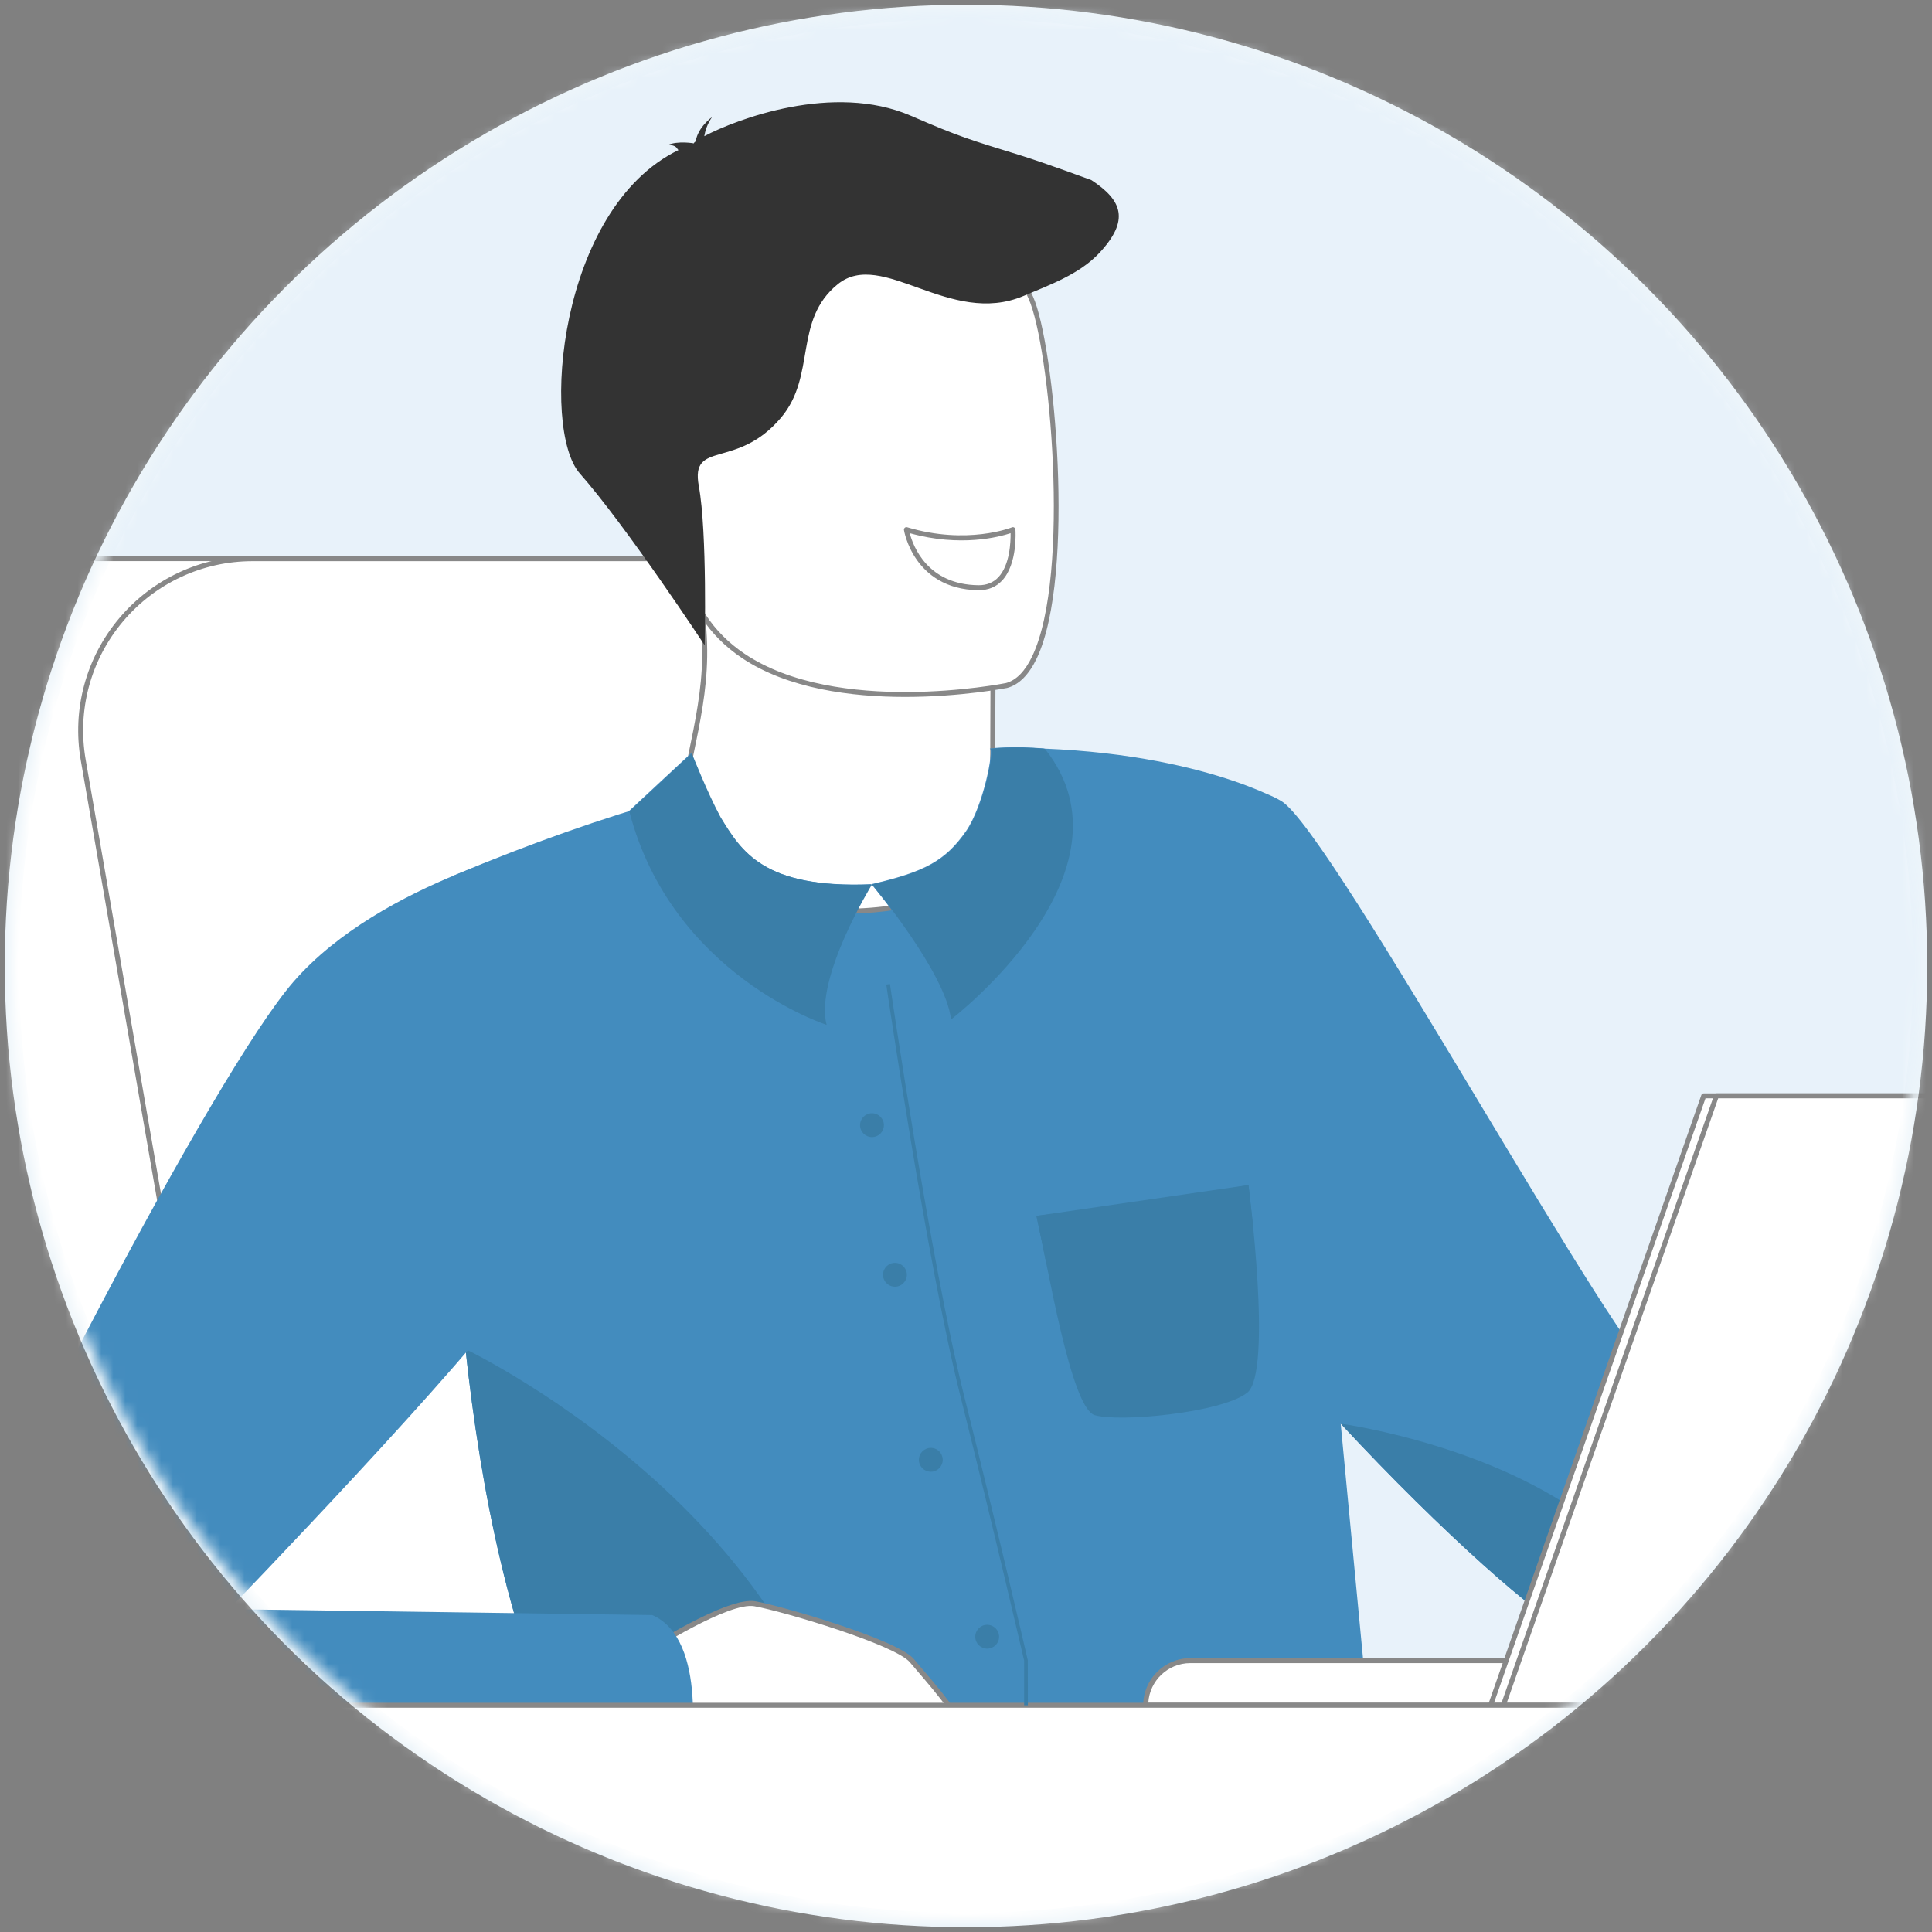 <?xml version="1.0" encoding="UTF-8"?>
<svg width="162px" height="162px" viewBox="0 0 162 162" version="1.1" xmlns="http://www.w3.org/2000/svg" xmlns:xlink="http://www.w3.org/1999/xlink">
    <rect x="0" y="0" width="162" height="162" fill="#808080" stroke="none"/>
    <title>99BA8A79-1569-45A7-8606-4A101AB275ED</title>
    <defs>
        <circle id="path-1" cx="80" cy="80" r="80"></circle>
    </defs>
    <g id="Page-1" stroke="none" stroke-width="1" fill="none" fill-rule="evenodd">
        <g id="Policy-details-page-srs-desk" transform="translate(-729, -7272)">
            <g id="Group-67" transform="translate(693, 7240)">
                <g id="entrepreuners-icon" transform="translate(37, 33)">
                    <mask id="mask-2" fill="white">
                        <use xlink:href="#path-1"></use>
                    </mask>
                    <use id="Oval-Copy" stroke="#EDF5FA" stroke-width="1.2" fill="#FFFFFF" xlink:href="#path-1"></use>
                    <g id="AIA_illustrations_27.08.2020-01" mask="url(#mask-2)">
                        <g transform="translate(-243, -182)">
                            <path d="M550.023,348.209 L163.973,347.211 L146.575,347.169 L123.835,347.115 L121.596,347.111 L121.592,347.111 L114.384,347.094 L110.291,347.086 L103.141,347.069 L100.051,347.061 L39.996,346.919 C39.996,346.919 38.43,330.481 40.376,307.946 C40.911,301.769 41.708,295.133 42.874,288.25 C43.262,285.958 43.692,283.636 44.168,281.293 C44.987,277.254 45.939,273.162 47.046,269.048 C47.125,268.751 47.204,268.451 47.288,268.15 C48.528,263.619 49.957,259.071 51.602,254.56 C65.68,215.901 95.474,179.935 157.692,180.661 C291.37,182.219 281.113,97.036 374.687,91.586 C412.795,89.364 436.032,129.56 429.179,186.984 C417.577,284.116 548.328,213.696 550.023,348.209 Z" id="Path" fill="#E8F2FA" fill-rule="nonzero"></path>
                            <g id="Group" stroke-width="1" fill="none" fill-rule="evenodd" transform="translate(230.948, 227.607)">
                                <path d="M50.086,103.438 L39.637,0.238 L10.015,0.238 C10.015,0.238 -3.12,1.128 1.595,23.178 C6.31,45.229 21.8,89.919 17.085,103.438 L50.086,103.438 L50.086,103.438 Z" id="Path" fill="#FFFFFF" fill-rule="nonzero"></path>
                                <path d="M50.086,103.643 L17.085,103.643 C17.018,103.643 16.956,103.609 16.914,103.555 C16.872,103.501 16.864,103.43 16.889,103.367 C20.251,93.724 13.352,68.424 7.267,46.102 C4.932,37.536 2.727,29.447 1.395,23.22 C-0.451,14.588 0.18,8.14 3.262,4.051 C6.064,0.334 9.843,0.038 10.002,0.025 L39.637,0.025 C39.746,0.025 39.833,0.104 39.846,0.213 L50.295,103.413 C50.299,103.471 50.282,103.53 50.241,103.576 C50.203,103.617 50.149,103.643 50.086,103.643 Z M17.377,103.225 L49.856,103.225 L39.449,0.443 L10.015,0.443 C9.99,0.443 6.273,0.743 3.587,4.31 C0.585,8.298 -0.017,14.629 1.8,23.132 C3.128,29.351 5.333,37.432 7.668,45.993 C13.715,68.165 20.56,93.269 17.377,103.225 Z" id="Shape" fill="#888888" fill-rule="nonzero"></path>
                            </g>
                            <g id="Group" stroke-width="1" fill="none" fill-rule="evenodd" transform="translate(248.488, 227.607)">
                                <path d="M89.017,80.936 C85.096,61.684 78.781,29.209 75.436,11.907 C74.125,5.128 68.19,0.234 61.287,0.234 L14.688,0.234 C5.742,0.234 -1.04,8.298 0.489,17.11 L13.393,91.485 C14.696,98.986 21.604,104.181 29.171,103.346 L76.472,98.134 C84.899,97.207 90.709,89.243 89.017,80.936 Z" id="Path" fill="#FFFFFF" fill-rule="nonzero"></path>
                                <path d="M27.588,103.643 C20.576,103.643 14.412,98.577 13.189,91.523 L0.284,17.148 C-0.455,12.888 0.718,8.545 3.504,5.237 C6.289,1.929 10.366,0.029 14.692,0.029 L61.287,0.029 C68.278,0.029 74.313,5.007 75.641,11.869 C79.032,29.409 85.313,61.7 89.222,80.894 L89.222,80.894 C90.04,84.912 89.126,89.113 86.708,92.425 C84.294,95.737 80.569,97.896 76.493,98.343 L29.192,103.555 C28.658,103.613 28.119,103.643 27.588,103.643 Z M14.688,0.447 C10.487,0.447 6.528,2.293 3.821,5.504 C1.115,8.72 -0.025,12.938 0.693,17.077 L13.598,91.452 C14.876,98.827 21.704,103.96 29.146,103.141 L76.447,97.929 C80.406,97.495 84.022,95.399 86.369,92.179 C88.717,88.963 89.606,84.879 88.808,80.978 L88.808,80.978 C84.895,61.78 78.618,29.489 75.227,11.948 C73.937,5.283 68.073,0.447 61.283,0.447 L14.688,0.447 L14.688,0.447 Z" id="Shape" fill="#888888" fill-rule="nonzero"></path>
                            </g>
                            <path d="M427.759,302.412 C423.332,300.312 384.664,298.102 381.398,296.908 C378.136,295.722 353.726,250.764 349.454,248.179 C349.454,248.179 349.45,248.179 349.445,248.175 C349.099,247.966 348.706,247.774 348.284,247.599 C344.755,245.995 333.187,241.81 313.358,244.704 C304.087,246.058 293.016,248.956 280.111,254.389 C280.111,254.389 278.816,273.634 281.03,294.126 C283.619,318.157 291.028,343.899 310.982,342.287 C311.884,342.216 312.765,342.137 313.634,342.053 C348.401,338.838 357.184,329.462 357.184,329.462 L354.419,300.374 C354.419,300.374 354.419,300.374 354.419,300.378 C354.419,300.378 354.419,300.378 354.428,300.383 C362.943,309.554 371.404,317.004 373.426,317.589 C377.368,318.725 418.412,316.035 425.316,312.832 C432.207,309.625 427.759,302.412 427.759,302.412 Z" id="Path" fill="#438CBE" fill-rule="nonzero"></path>
                            <g id="Group" stroke-width="1" fill="none" fill-rule="evenodd" transform="translate(298.603, 230.53)">
                                <path d="M26.632,15.014 L26.624,17.557 C26.624,17.557 27.33,25.504 17.54,26.682 C7.755,27.86 0.334,23.608 0.589,17.474 C1.462,12.725 2.426,9.459 2.485,5.529 C2.506,4.068 2.406,2.518 2.13,0.768 L21.094,0.359 L26.682,1.261 L26.632,15.014 Z" id="Path" fill="#FFFFFF" fill-rule="nonzero"></path>
                                <path d="M14.345,27.083 C9.647,27.083 5.534,25.784 2.974,23.412 C1.182,21.758 0.288,19.699 0.38,17.461 C0.626,16.12 0.869,14.939 1.107,13.794 C1.712,10.875 2.234,8.353 2.276,5.525 C2.297,4.005 2.184,2.46 1.925,0.802 C1.917,0.743 1.934,0.681 1.971,0.635 C2.009,0.589 2.067,0.56 2.126,0.56 L21.09,0.15 L26.716,1.057 C26.816,1.073 26.891,1.161 26.891,1.265 L26.841,15.014 L26.841,15.014 L26.833,17.557 C26.841,17.62 27.442,25.701 17.565,26.887 C16.471,27.02 15.394,27.083 14.345,27.083 Z M2.372,0.973 C2.61,2.564 2.715,4.059 2.694,5.534 C2.652,8.398 2.126,10.942 1.516,13.882 C1.278,15.022 1.036,16.204 0.793,17.511 C0.71,19.595 1.558,21.541 3.257,23.107 C6.302,25.922 11.631,27.179 17.515,26.473 C26.979,25.337 26.44,17.891 26.415,17.578 L26.473,1.445 L21.061,0.568 L2.372,0.973 Z" id="Shape" fill="#888888" fill-rule="nonzero"></path>
                            </g>
                            <g id="Group" stroke-width="1" fill="none" fill-rule="evenodd" transform="translate(295.68, 197.955)">
                                <path d="M30.721,40.522 C30.721,40.522 6.436,45.467 3.592,30.299 C0.743,15.131 -4.306,5.55 11.08,1.754 C26.465,-2.042 30.57,3.178 32.755,8.01 C34.935,12.838 36.964,38.844 30.721,40.522 Z" id="Path" fill="#FFFFFF" fill-rule="nonzero"></path>
                                <path d="M22.214,41.483 C17.732,41.483 12.387,40.811 8.515,38.209 C5.742,36.342 4.013,33.694 3.387,30.336 C2.953,28.027 2.477,25.872 2.013,23.792 C-0.526,12.366 -2.205,4.819 11.03,1.549 C26.123,-2.176 30.574,2.681 32.942,7.922 C34.734,11.89 36.542,31.289 33.26,38.23 C32.6,39.62 31.765,40.46 30.779,40.727 C30.775,40.727 30.771,40.727 30.767,40.731 C30.691,40.74 26.933,41.483 22.214,41.483 Z M20.305,0.668 C17.816,0.668 14.801,1.044 11.13,1.95 C-1.708,5.12 -0.155,12.111 2.422,23.696 C2.886,25.78 3.366,27.939 3.8,30.257 C4.41,33.502 6.076,36.058 8.753,37.862 C16.492,43.07 30.316,40.393 30.679,40.318 C31.539,40.084 32.283,39.32 32.884,38.046 C36.129,31.193 34.337,12.015 32.567,8.089 C31.385,5.483 29.209,0.668 20.305,0.668 Z" id="Shape" fill="#888888" fill-rule="nonzero"></path>
                            </g>
                            <path d="M333.513,196.101 C333.513,196.101 329.667,194.681 327.603,194.038 C323.281,192.697 322.55,192.514 318.374,190.705 C311.884,187.895 303.707,191.014 301.055,192.418 C301.126,191.987 301.297,191.407 301.702,190.818 C301.702,190.818 300.512,191.666 300.337,192.848 C300.215,192.94 300.161,193.002 300.19,193.023 C300.19,193.023 298.837,192.777 297.969,193.169 C297.969,193.169 298.574,193.082 298.796,193.474 C298.821,193.516 298.854,193.549 298.892,193.583 C288.785,198.486 287.353,216.999 290.614,220.695 C294.536,225.139 301.088,235.107 301.088,235.107 C301.088,235.107 301.314,225.669 300.596,221.752 C299.877,217.834 303.753,220.44 307.486,216.026 C310.477,212.493 308.505,207.87 312.239,204.838 C315.973,201.806 321.631,208.446 327.837,205.811 C330.026,204.884 332.498,203.998 334.164,202.228 C336.754,199.463 336.102,197.801 333.513,196.101 Z" id="Path" fill="#333333" fill-rule="nonzero"></path>
                            <path d="M313.638,342.049 C312.769,342.133 311.892,342.216 310.986,342.283 C291.032,343.895 283.623,318.153 281.034,294.122 C283.444,295.313 316.156,311.963 313.638,342.049 Z" id="Path" fill="#3A7EA8" fill-rule="nonzero"></path>
                            <g id="Group" stroke-width="1" fill="none" fill-rule="evenodd" transform="translate(294.427, 314.891)">
                                <path d="M1.508,4.736 C1.508,4.736 8.545,0.167 10.871,0.585 C13.201,1.002 22.723,3.796 24.034,5.354 C26.077,7.78 29.677,11.639 27.626,12.049 C25.575,12.458 7.459,13.368 5.371,13.189 C3.283,13.013 -1.587,10.979 1.508,4.736 Z" id="Path" fill="#FFFFFF" fill-rule="nonzero"></path>
                                <path d="M6.294,13.423 C5.868,13.423 5.546,13.414 5.354,13.397 C4.197,13.297 1.954,12.621 0.877,10.7 C-0.025,9.096 0.125,7.058 1.324,4.64 C1.341,4.606 1.366,4.577 1.399,4.556 C1.691,4.368 8.532,-0.05 10.913,0.376 C13.105,0.768 22.823,3.583 24.197,5.216 C24.423,5.488 24.669,5.772 24.924,6.072 C27.112,8.628 28.754,10.666 28.399,11.694 C28.298,11.986 28.052,12.174 27.668,12.253 C25.843,12.621 10.633,13.423 6.294,13.423 Z M1.671,4.882 C0.56,7.146 0.413,9.037 1.236,10.499 C2.23,12.27 4.385,12.901 5.383,12.984 C7.538,13.168 25.592,12.245 27.58,11.848 C27.923,11.781 27.981,11.618 27.998,11.564 C28.303,10.679 26.077,8.073 24.598,6.348 C24.343,6.047 24.097,5.759 23.867,5.492 C22.631,4.022 13.297,1.232 10.829,0.793 C8.716,0.413 2.293,4.481 1.671,4.882 Z" id="Shape" fill="#888888" fill-rule="nonzero"></path>
                            </g>
                            <path d="M288.66,251.574 C288.66,251.574 273.976,254.861 266.622,263.306 C259.94,270.982 240.583,308.451 235.254,321.932 C234.406,324.079 236.795,328.748 238.716,330.03 C243.527,333.233 253.433,335.555 277.943,331.512 L299.852,328.318 C299.852,328.318 301.452,318.478 296.687,316.424 L261.209,315.931 C261.209,315.931 281.531,294.899 285.457,288.856 C289.378,282.809 288.66,251.574 288.66,251.574 Z" id="Path" fill="#438CBE" fill-rule="nonzero"></path>
                            <path d="M425.312,312.828 C418.408,316.031 377.364,318.721 373.421,317.585 C371.4,317 362.939,309.545 354.423,300.378 C354.845,300.433 368.239,302.341 376.487,309.474 C376.487,309.474 381.135,311.542 393.789,310.385 C406.447,309.228 422.693,308.802 425.312,312.828 Z" id="Path" fill="#3A7EA8" fill-rule="nonzero"></path>
                            <g id="Group" stroke-width="1" fill="none" fill-rule="evenodd" transform="translate(337.86, 319.902)">
                                <path d="M3.951,0.347 C1.883,0.347 0.209,2.021 0.209,4.089 L0.209,4.089 L47.129,4.089 L47.129,0.347 L3.951,0.347 Z" id="Path" fill="#FFFFFF" fill-rule="nonzero"></path>
                                <path d="M47.129,4.293 L0.209,4.293 C0.092,4.293 0,4.201 0,4.084 C0,1.909 1.771,0.134 3.951,0.134 L47.133,0.134 C47.25,0.134 47.342,0.226 47.342,0.342 L47.342,4.084 C47.338,4.201 47.246,4.293 47.129,4.293 Z M0.426,3.876 L46.925,3.876 L46.925,0.551 L3.951,0.551 C2.071,0.551 0.535,2.025 0.426,3.876 Z" id="Shape" fill="#888888" fill-rule="nonzero"></path>
                            </g>
                            <g id="Group" stroke-width="1" fill="none" fill-rule="evenodd" transform="translate(366.677, 272.293)">
                                <polygon id="Path" fill="#FFFFFF" fill-rule="nonzero" points="18.179 0.593 90.725 0.593 73.323 51.694 0.309 51.694"></polygon>
                                <path d="M73.323,51.903 L0.309,51.903 C0.242,51.903 0.18,51.869 0.138,51.815 C0.1,51.761 0.088,51.69 0.113,51.627 L17.983,0.526 C18.012,0.443 18.092,0.388 18.179,0.388 L90.725,0.388 C90.792,0.388 90.855,0.422 90.897,0.476 C90.938,0.53 90.947,0.601 90.926,0.664 L73.523,51.765 C73.494,51.844 73.415,51.903 73.323,51.903 Z M0.601,51.485 L73.172,51.485 L90.433,0.802 L18.33,0.802 L0.601,51.485 Z" id="Shape" fill="#888888" fill-rule="nonzero"></path>
                            </g>
                            <g id="Group" stroke-width="1" fill="none" fill-rule="evenodd" transform="translate(367.512, 272.293)">
                                <polygon id="Path" fill="#FFFFFF" fill-rule="nonzero" points="18.413 0.593 0.543 51.694 73.557 51.694 90.955 0.593"></polygon>
                                <path d="M73.557,51.903 L0.543,51.903 C0.476,51.903 0.413,51.869 0.372,51.815 C0.334,51.761 0.322,51.69 0.347,51.627 L18.217,0.526 C18.246,0.443 18.325,0.388 18.413,0.388 L90.959,0.388 C91.026,0.388 91.089,0.422 91.13,0.476 C91.172,0.53 91.181,0.601 91.16,0.664 L73.761,51.765 C73.728,51.844 73.644,51.903 73.557,51.903 Z M0.835,51.485 L73.406,51.485 L90.663,0.802 L18.559,0.802 L0.835,51.485 Z" id="Shape" fill="#888888" fill-rule="nonzero"></path>
                            </g>
                            <g id="Group" stroke-width="1" fill="none" fill-rule="evenodd" transform="translate(189.185, 323.661)">
                                <path d="M0.505,24.548 L1.967,20.514 C6.348,8.398 17.854,0.33 30.737,0.33 L316.603,0.33 C326.083,0.33 334.423,6.607 337.042,15.724 L339.585,24.548 L0.505,24.548 Z" id="Path" fill="#FFFFFF" fill-rule="nonzero"></path>
                                <path d="M339.581,24.757 L0.505,24.757 C0.439,24.757 0.372,24.724 0.334,24.669 C0.296,24.615 0.284,24.544 0.309,24.477 L1.771,20.443 C6.168,8.286 17.808,0.121 30.737,0.121 L316.603,0.121 C326.125,0.121 334.611,6.515 337.242,15.665 L339.786,24.49 C339.802,24.552 339.793,24.619 339.752,24.673 C339.715,24.728 339.644,24.757 339.581,24.757 Z M0.802,24.339 L339.301,24.339 L336.837,15.778 C334.26,6.803 325.937,0.535 316.599,0.535 L30.737,0.535 C17.983,0.535 6.502,8.591 2.163,20.581 L0.802,24.339 Z" id="Shape" fill="#888888" fill-rule="nonzero"></path>
                            </g>
                            <path d="M328.188,323.987 L327.875,323.987 L327.875,320.245 C327.854,320.17 325.281,309.027 322.513,297.998 C319.74,286.96 316.348,263.786 316.315,263.556 L316.624,263.51 C316.657,263.744 320.049,286.902 322.813,297.923 C325.582,308.952 328.155,320.099 328.18,320.211 L328.188,323.987 Z" id="Path" fill="#3A7EA8" fill-rule="nonzero"></path>
                            <path d="M299.957,244.149 C299.957,244.149 301.276,247.494 302.358,249.482 C304.108,252.343 305.975,255.521 315.066,255.141 C315.066,255.141 310.234,262.976 311.258,266.914 C311.258,266.914 298.294,262.754 294.715,249.027 L299.957,244.149 Z" id="Path" fill="#458BBE" fill-rule="nonzero"></path>
                            <path d="M324.989,243.765 C325.369,243.802 324.463,248.593 322.993,250.702 C321.26,253.178 319.531,254.105 315.07,255.137 C315.07,255.137 321.256,262.52 321.694,266.459 C321.694,266.459 337.802,254.118 329.571,243.769 C326.981,243.514 324.989,243.765 324.989,243.765 Z" id="Path" fill="#458BBE" fill-rule="nonzero"></path>
                            <path d="M300.011,244.17 C300.011,244.17 301.331,247.515 302.412,249.503 C304.162,252.364 306.029,255.542 315.121,255.162 C315.121,255.162 310.289,262.997 311.312,266.935 C311.312,266.935 298.349,262.775 294.77,249.048 L300.011,244.17 Z" id="Path" fill="#3A7EA8" fill-rule="nonzero"></path>
                            <path d="M325.039,243.79 C325.419,243.827 324.513,248.618 323.043,250.727 C321.31,253.203 319.581,254.13 315.121,255.162 C315.121,255.162 321.306,262.546 321.744,266.484 C321.744,266.484 337.852,254.143 329.621,243.794 C327.036,243.535 325.039,243.79 325.039,243.79 Z" id="Path" fill="#3A7EA8" fill-rule="nonzero"></path>
                            <path d="M328.906,282.951 C328.906,282.951 340.646,281.606 346.685,280.366 C346.685,280.366 348.744,296.098 346.576,297.785 C344.409,299.476 335.802,300.278 333.789,299.66 C331.776,299.042 329.838,286.977 328.906,282.951 Z" id="Path" fill="#3A7EA8" fill-rule="nonzero"></path>
                            <path d="M329.658,286.58 C329.658,286.58 340.07,285.786 347.094,284.041 L346.685,280.366 L328.906,282.951 L329.658,286.58 Z" id="Path" fill="#3A7EA8" fill-rule="nonzero"></path>
                            <circle id="Oval" fill="#3A7EA8" fill-rule="nonzero" cx="315.116" cy="275.346" r="1"></circle>
                            <circle id="Oval" fill="#3A7EA8" fill-rule="nonzero" cx="317.042" cy="287.891" r="1"></circle>
                            <circle id="Oval" fill="#3A7EA8" fill-rule="nonzero" cx="320.049" cy="303.406" r="1"></circle>
                            <circle id="Oval" fill="#3A7EA8" fill-rule="nonzero" cx="324.776" cy="318.24" r="1"></circle>
                            <g id="Group" stroke-width="1" fill="none" fill-rule="evenodd" transform="translate(317.397, 225.101)">
                                <path d="M6.657,5.179 C9.906,5.208 9.534,0.309 9.534,0.309 C9.534,0.309 5.772,1.858 0.606,0.309 C0.61,0.309 1.382,5.133 6.657,5.179 Z" id="Path" fill="#FFFFFF" fill-rule="nonzero"></path>
                                <path d="M6.686,5.387 C6.678,5.387 6.665,5.387 6.657,5.387 C3.842,5.362 2.289,3.993 1.483,2.848 C0.614,1.612 0.409,0.393 0.401,0.342 C0.388,0.271 0.418,0.2 0.472,0.15 C0.526,0.104 0.601,0.088 0.668,0.109 C5.705,1.62 9.422,0.129 9.459,0.117 C9.522,0.092 9.593,0.096 9.647,0.134 C9.706,0.167 9.739,0.23 9.747,0.297 C9.756,0.413 9.948,3.17 8.624,4.586 C8.123,5.116 7.471,5.387 6.686,5.387 Z M0.885,0.606 C1.165,1.675 2.364,4.932 6.661,4.97 C7.334,4.974 7.893,4.748 8.319,4.297 C9.288,3.266 9.351,1.324 9.342,0.606 C8.394,0.919 5.158,1.792 0.885,0.606 Z" id="Shape" fill="#888888" fill-rule="nonzero"></path>
                            </g>
                        </g>
                    </g>
                </g>
            </g>
        </g>
    </g>
</svg>